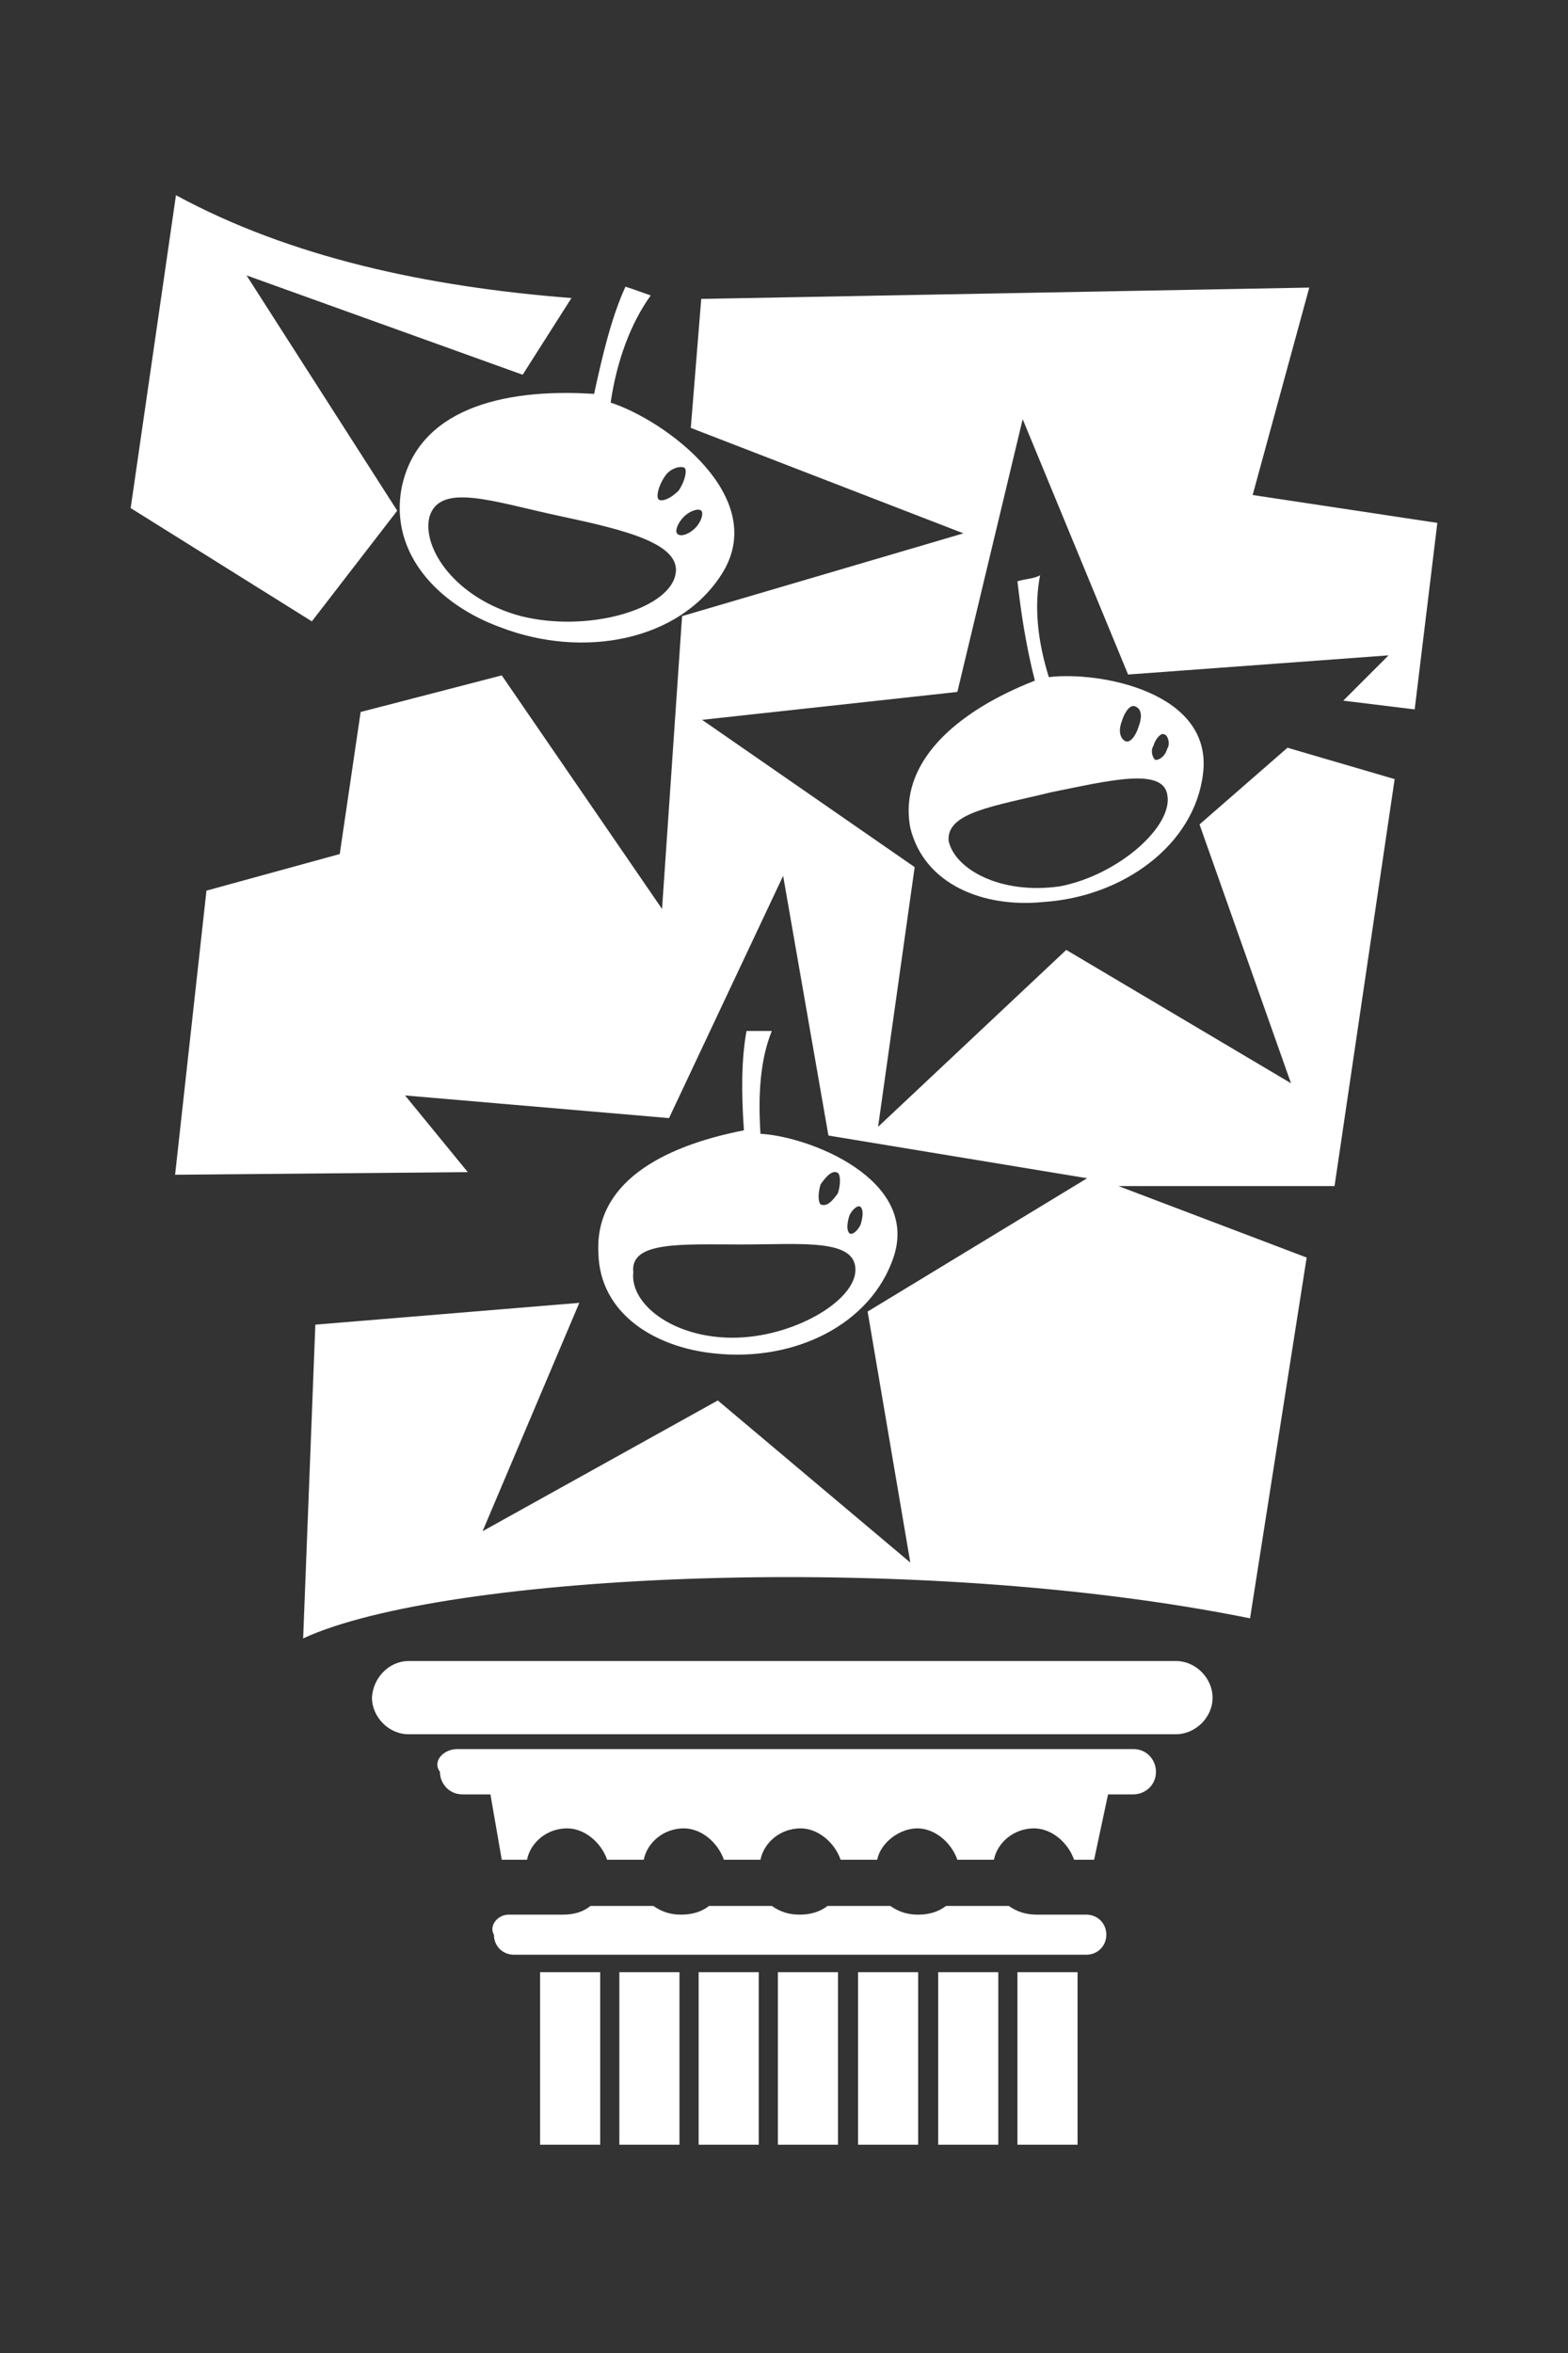 <?xml version="1.0" encoding="UTF-8"?>
<svg xmlns="http://www.w3.org/2000/svg" xmlns:xlink="http://www.w3.org/1999/xlink" version="1.1" id="Ebene_1" x="0px" y="0px" viewBox="0 0 180 270" style="enable-background:new 0 0 180 270;" xml:space="preserve">
<rect x="0" y="0" width="180" height="270" fill="#333333" stroke="none"/>
<style type="text/css">
	.st0{fill-rule:evenodd;clip-rule:evenodd;fill:#FFFFFF;}
</style>
<g>
	<path class="st0" d="M116.8,226.3h6.9v19.8h-6.9C116.8,246.1,116.8,226.3,116.8,226.3z M107.7,226.3h6.9v19.8h-6.9V226.3z    M98.5,226.3h6.9v19.8h-6.9V226.3z M89.3,226.3h6.9v19.8h-6.9V226.3z M80.2,226.3h6.9v19.8h-6.9V226.3z M71.1,226.3H78v19.8h-6.9   V226.3z M62,226.3h6.9v19.8H62C62,246.1,62,226.3,62,226.3z M52.5,200.7h77.6c1.6,0,2.6,1.3,2.6,2.6c0,1.6-1.3,2.6-2.6,2.6h-2.9   l-1.6,7.5h-2.3c-0.7-2-2.6-3.6-4.6-3.6c-2.3,0-4.2,1.6-4.6,3.6h-4.2c-0.7-2-2.6-3.6-4.6-3.6s-4.2,1.6-4.6,3.6h-4.2   c-0.7-2-2.6-3.6-4.6-3.6c-2.3,0-4.2,1.6-4.6,3.6h-4.2c-0.7-2-2.6-3.6-4.6-3.6c-2.3,0-4.2,1.6-4.6,3.6h-4.2c-0.7-2-2.6-3.6-4.6-3.6   c-2.3,0-4.2,1.6-4.6,3.6h-2.9l-1.3-7.5h-3.2c-1.6,0-2.6-1.3-2.6-2.6C49.6,202.1,50.9,200.7,52.5,200.7z M58.4,219.7   c2,0,4.2,0,6.2,0c1.3,0,2.3-0.3,3.2-1H75c1,0.7,2,1,3.2,1s2.3-0.3,3.2-1h7.2c1,0.7,2,1,3.2,1s2.3-0.3,3.2-1h7.2c1,0.7,2,1,3.2,1   s2.3-0.3,3.2-1h7.2c1,0.7,2,1,3.3,1c1.6,0,3.6,0,5.6,0c1.3,0,2.3,1,2.3,2.3s-1,2.3-2.3,2.3H59c-1.3,0-2.3-1-2.3-2.3   C56.1,221,57.1,219.7,58.4,219.7z M85.1,142.8c6.9,0,13.1-0.7,13.1,2.9c0,3.6-7.2,7.8-14.1,7.8s-11.8-3.9-11.4-7.5   C72.3,142.4,78.2,142.8,85.1,142.8z M98.8,138.5c0.3,0.3,0.3,1,0,2c-0.3,0.7-1,1.3-1.3,1c-0.3-0.3-0.3-1,0-2   C97.8,138.8,98.5,138.2,98.8,138.5z M96.2,134.6c0.3,0.3,0.3,1.3,0,2.3c-0.7,1-1.3,1.6-2,1.3c-0.3-0.3-0.3-1.3,0-2.3   C94.9,134.9,95.6,134.2,96.2,134.6z M85.4,129.7c-0.3-4.2-0.3-8.2,0.3-11.4c1,0,2,0,2.9,0c-1.3,3.2-1.6,7.2-1.3,11.8   c5.6,0.3,18.2,5.2,15.3,14.1c-2.6,7.8-11.4,12.1-20.6,11.1c-6.9-0.7-13.1-4.6-13.3-11.4C68.2,135.9,75.7,131.6,85.4,129.7z    M120.7,90.9c6.5-1.3,12.8-2.9,13.3,0.3c0.7,3.6-5.6,9.2-12.3,10.5c-6.9,1-12.1-2-12.8-5.2C108.6,93.2,114.2,92.5,120.7,90.9z    M133.7,84.3c0.3,0,0.7,1,0.3,1.6c-0.3,1-1,1.3-1.3,1.3c-0.3,0-0.7-1-0.3-1.6C132.7,84.6,133.4,84,133.7,84.3z M130.4,81.1   c0.7,0.3,0.7,1.3,0.3,2.3c-0.3,1-1,2-1.6,1.6c-0.6-0.4-0.7-1.3-0.3-2.3C129.1,81.7,129.8,80.7,130.4,81.1z M118.8,78.1   c-1-3.9-1.6-7.8-2-11.4c1-0.3,2-0.3,2.6-0.7c-0.7,3.6-0.3,7.5,1,11.7c5.6-0.7,18.9,1.6,17.7,11.1c-1,8.2-9.2,14.1-18.3,14.7   c-6.9,0.7-13.7-2-15.3-8.5C103.1,87.6,109.6,81.7,118.8,78.1z M64.2,59.2c7.5,1.6,14.3,3.2,13.3,6.9c-1,3.9-10.1,6.5-17.7,4.6   c-7.5-2-11.4-7.8-10.5-11.4C50.5,55.3,56.7,57.6,64.2,59.2z M80.5,58.6c0.3,0.3,0,1.3-0.7,2s-1.6,1-2,0.7c-0.4-0.3,0-1.3,0.7-2   C79.2,58.6,80.2,58.3,80.5,58.6z M78.6,53.7c0.3,0.3,0,1.6-0.7,2.6c-1,1-2,1.3-2.3,1c-0.3-0.3,0-1.6,0.7-2.6   C76.9,53.7,78.2,53.4,78.6,53.7z M68.2,45.2c1-4.6,2-8.8,3.6-12.3c1,0.3,2,0.7,2.9,1c-2.3,3.2-3.9,7.5-4.6,12.3   c6.2,2,18.3,10.8,12.8,19.6c-4.9,7.8-16,9.8-25.4,6.2c-7.2-2.6-12.8-8.5-11.4-16C47.9,47.1,57.4,44.5,68.2,45.2z M46.9,190.6H135   c2.3,0,4.2,2,4.2,4.2c0,2.3-2,4.2-4.2,4.2H46.9c-2.3,0-4.2-2-4.2-4.2C42.8,192.6,44.6,190.6,46.9,190.6z M35.8,71.3l9.8-12.7   l-17.3-27L60,43l5.6-8.8c-16.7-1.3-32.3-4.7-45.4-11.8L15,58.3L35.8,71.3z M34.8,188c16.2-7.5,70.2-10.1,108.7-2.3l6.5-41.4   l-21.6-8.2h24.8l6.9-46.7l-12.3-3.6l-10.1,8.8l10.5,29.7L122.4,109l-21.6,20.3l4.2-29.8L80.6,82.6l29.3-3.2l7.5-31.3l12.1,29.3   l29.9-2.2l-5.2,5.2l8.2,1L165,60l-21.2-3.2l6.5-23.8l-69.8,1.3l-1.2,14.8l31.3,12.1l-32.3,9.5l-2.3,33.6L57.6,77.5l-16.2,4.2L39,98   l-15.3,4.2l-3.6,32.6l33.6-0.3l-7.2-8.8l30.3,2.6l13.1-27.8l5.2,29.8l29.7,4.9l-25.2,15.3l4.9,28.8l-22.1-18.6l-27,15l11.1-26.2   L36.2,152L34.8,188z"></path>
</g>
</svg>
